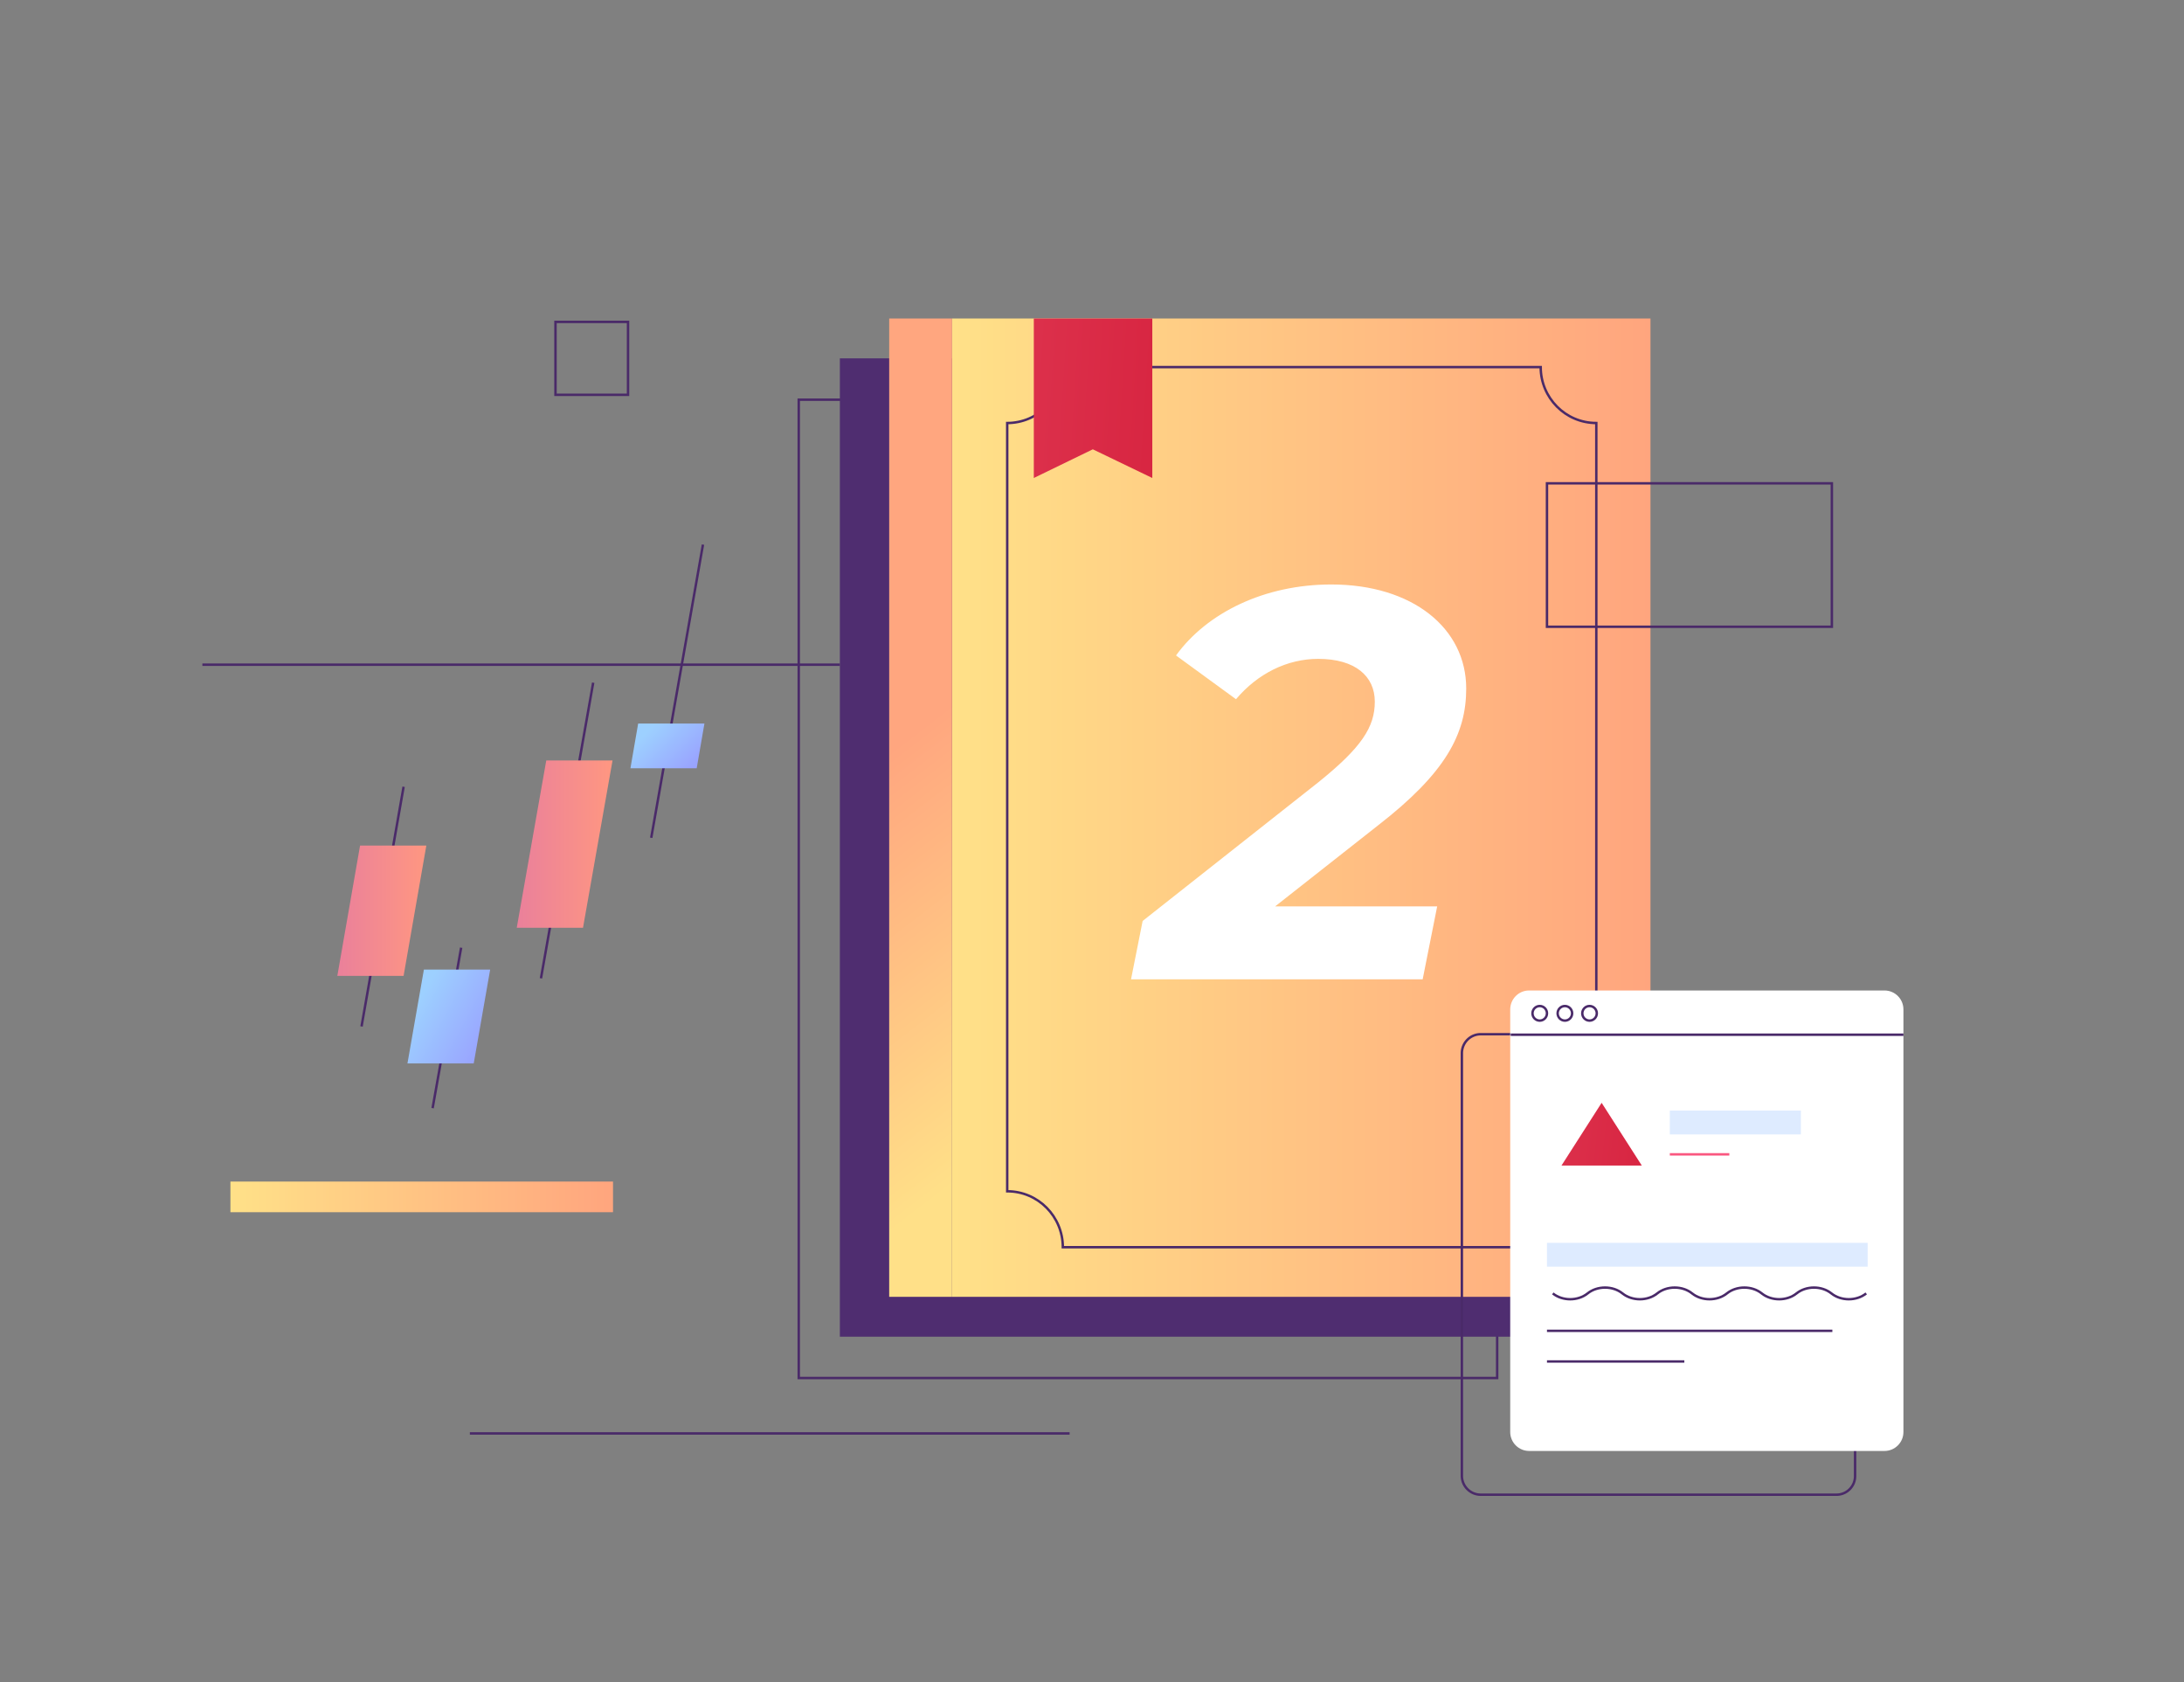 <svg xmlns="http://www.w3.org/2000/svg" xmlns:xlink="http://www.w3.org/1999/xlink" width="161" height="124" fill="none" xmlns:v="https://vecta.io/nano"><rect width="100%" height="100%" fill="#808080" stroke="none"/><style><![CDATA[.B{stroke-width:.179}.C{stroke-miterlimit:10}.D{stroke:#4a2a69}]]></style><path d="M110.368 29.459H58.882v72.106h51.486V29.459z" class="B C D"/><path d="M113.398 26.412H61.912v72.106h51.486V26.412z" fill="#4f2d70"/><path d="M121.67 23.475H70.185v72.106h51.485V23.475z" fill="url(#A)"/><path d="M70.184 23.475h-4.635v72.106h4.635V23.475z" fill="url(#B)"/><path d="M117.677 87.802V31.178c-2.282 0-4.1-1.864-4.1-4.121H78.35c0 2.294-1.854 4.121-4.1 4.121v56.624c2.282 0 4.1 1.864 4.1 4.121h35.227c-.036-2.258 1.818-4.121 4.1-4.121z" class="B C D"/><path d="M84.946 35.23l-4.386-2.114-4.35 2.114V23.475h8.735V35.23z" fill="url(#C)"/><path d="M61.913 48.99H14.919m63.93 56.66H34.637" class="B C D"/><path d="M45.19 87.086H16.987v2.258H45.19v-2.258z" fill="url(#D)"/><path d="M46.297 23.725h-5.348V29.1h5.348v-5.376z" class="B C D"/><path d="M94.002 66.803h11.944l-1.07 5.376H83.377l.856-4.301 12.943-10.214c3.209-2.58 4.172-4.086 4.172-5.949s-1.427-3.154-4.172-3.154c-2.282 0-4.457 1.075-6.061 2.974l-4.421-3.225c2.282-3.154 6.525-5.232 11.445-5.232 5.99 0 9.947 3.226 9.947 7.669 0 3.369-1.533 6.236-6.524 10.106l-7.559 5.949z" fill="#fff"/><path d="M135.362 110.165h-26.206c-.749 0-1.39-.609-1.39-1.397V77.624c0-.753.606-1.398 1.39-1.398h26.206c.749 0 1.391.609 1.391 1.398v31.144a1.37 1.37 0 0 1-1.391 1.397z" class="B C D"/><path d="M138.927 106.941h-26.206c-.749 0-1.391-.61-1.391-1.398V74.4c0-.753.606-1.398 1.391-1.398h26.206c.749 0 1.39.609 1.39 1.398v31.143c0 .788-.641 1.398-1.39 1.398z" fill="#fff"/><g class="B C D"><path d="M111.366 76.264h28.952m-26.812-1.04c.295 0 .534-.241.534-.538s-.239-.538-.534-.538-.535.241-.535.538.239.538.535.538z"/><path d="M115.36 75.224c.295 0 .535-.241.535-.538s-.24-.538-.535-.538-.535.241-.535.538.24.538.535.538zm1.818 0c.296 0 .535-.241.535-.538s-.239-.538-.535-.538-.535.241-.535.538.24.538.535.538z"/></g><path d="M118.069 81.281l-2.959 4.623h5.919l-2.96-4.623z" fill="url(#E)"/><path d="M137.679 91.602H114.04v1.756h23.639v-1.756zm-4.92-9.748h-9.663v1.756h9.663v-1.756z" fill="#deebff"/><path d="M137.573 95.329c-.713.573-1.854.573-2.568 0s-1.854-.573-2.567 0-1.854.573-2.567 0-1.854-.573-2.567 0-1.854.573-2.567 0-1.854-.573-2.567 0-1.854.573-2.567 0-1.854-.573-2.568 0-1.854.573-2.567 0m20.609 2.759H114.04m10.126 2.258H114.04" class="B C D"/><path d="M127.482 85.08h-4.386" stroke="#fa5780" class="B C"/><path d="M29.753 57.986l-3.102 17.668" class="B C D"/><path d="M29.752 71.927h-4.885l1.676-9.605h4.885l-1.676 9.605z" fill="url(#F)"/><path d="M51.822 40.139l-3.815 21.61" class="B C D"/><path d="M51.359 56.625h-4.885l.57-3.297h4.885l-.57 3.297z" fill="url(#G)"/><path d="M33.995 69.848l-2.104 11.826" class="B C D"/><path d="M34.922 78.378h-4.885l1.212-6.917h4.885l-1.212 6.917z" fill="url(#H)"/><path d="M43.729 50.316l-3.851 21.79" class="B C D"/><path d="M42.979 68.379h-4.885l2.175-12.328h4.885l-2.175 12.328z" fill="url(#I)"/><path d="M135.041 35.623H114.04v10.572h21.001V35.623z" class="B C D"/><defs><linearGradient id="A" x1="70.186" y1="59.532" x2="121.671" y2="59.532" xlink:href="#J"><stop stop-color="#ffe188"/><stop offset="1" stop-color="#ffa57e"/></linearGradient><linearGradient id="B" x1="82.127" y1="78.26" x2="64.927" y2="55.865" xlink:href="#J"><stop stop-color="#ffe088"/><stop offset="1" stop-color="#ffa67f"/></linearGradient><linearGradient id="C" x1="76.211" y1="27.985" x2="84.911" y2="28.54" xlink:href="#J"><stop stop-color="#dc304b"/><stop offset="1" stop-color="#d82642"/></linearGradient><linearGradient id="D" x1="16.988" y1="88.215" x2="45.191" y2="88.215" xlink:href="#J"><stop stop-color="#ffe188"/><stop offset="1" stop-color="#ffa57e"/></linearGradient><linearGradient id="E" x1="115.11" y1="83.055" x2="120.958" y2="83.698" xlink:href="#J"><stop stop-color="#dc304b"/><stop offset="1" stop-color="#d82642"/></linearGradient><linearGradient id="F" x1="24.868" y1="67.125" x2="31.428" y2="67.125" xlink:href="#J"><stop stop-color="#ea809b"/><stop offset="1" stop-color="#ff9781"/></linearGradient><linearGradient id="G" x1="47.818" y1="53.855" x2="50.77" y2="56.845" xlink:href="#J"><stop stop-color="#9dd0ff"/><stop offset="1" stop-color="#99a3ff"/></linearGradient><linearGradient id="H" x1="31.539" y1="72.566" x2="36.717" y2="75.36" xlink:href="#J"><stop stop-color="#9dd0ff"/><stop offset="1" stop-color="#99a3ff"/></linearGradient><linearGradient id="I" x1="38.095" y1="62.216" x2="45.154" y2="62.216" xlink:href="#J"><stop stop-color="#ea809b"/><stop offset="1" stop-color="#ff9781"/></linearGradient><linearGradient id="J" gradientUnits="userSpaceOnUse"/></defs></svg>